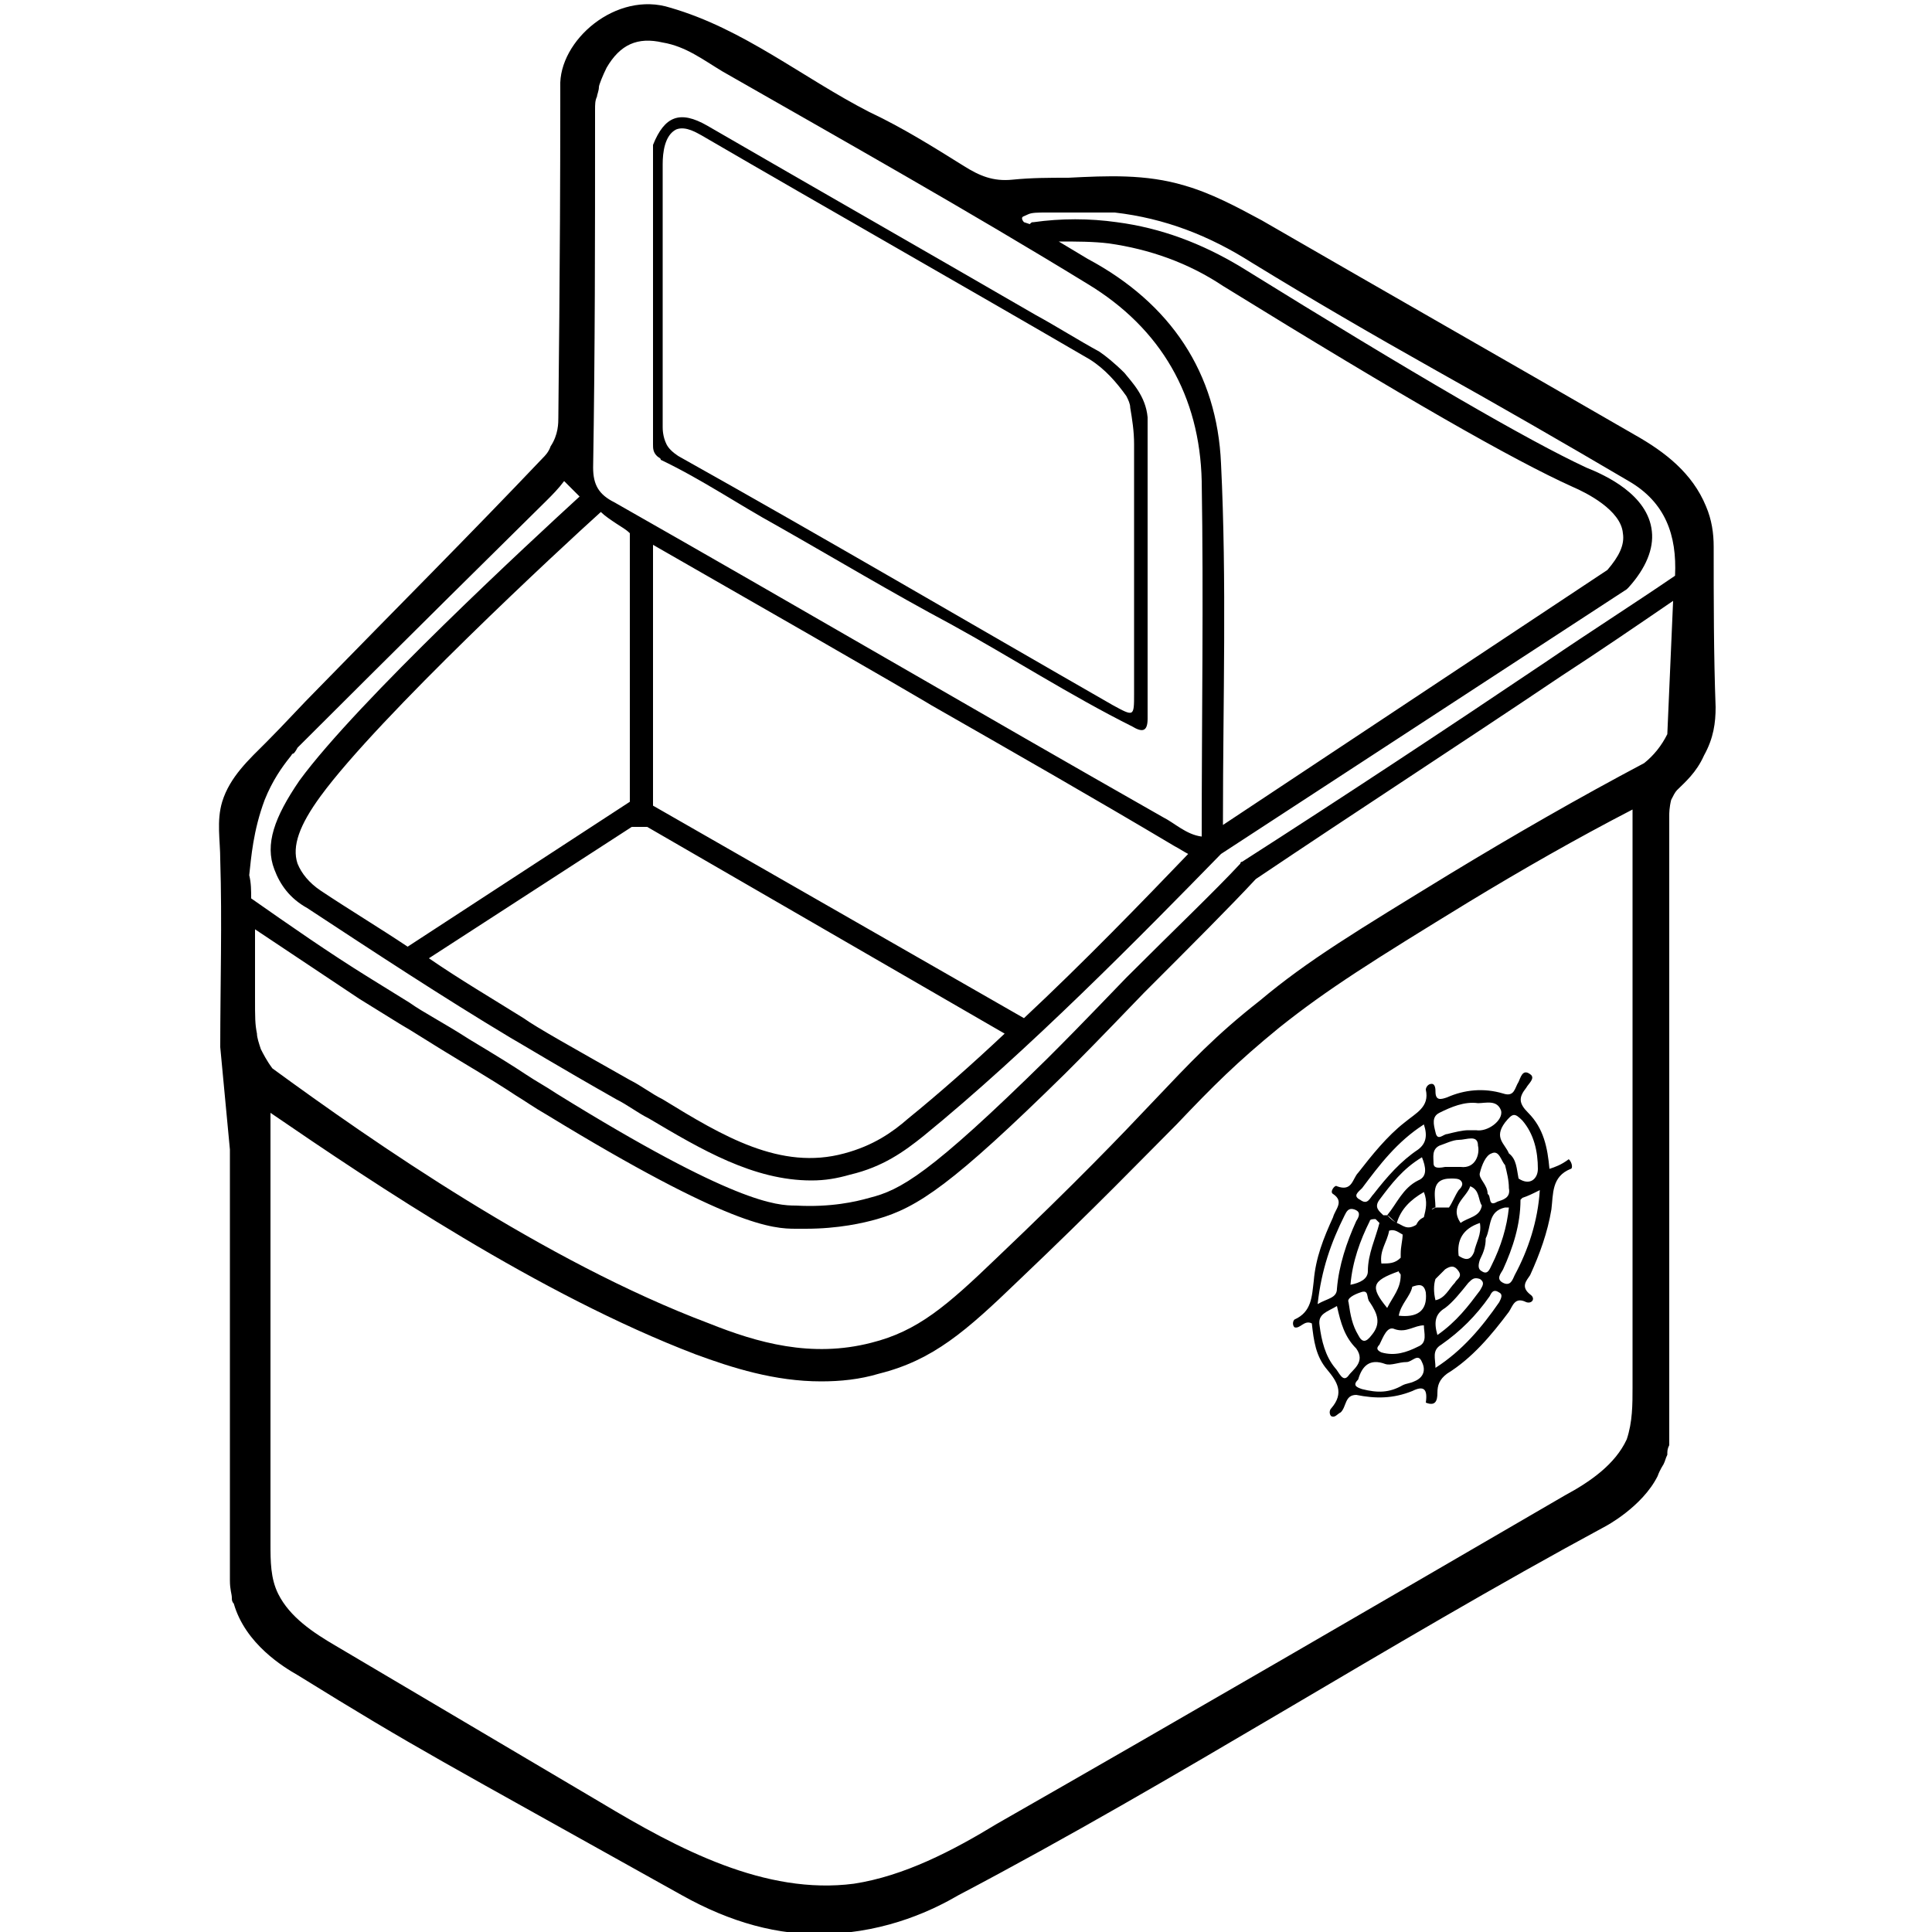 <?xml version="1.0" encoding="utf-8"?>
<!-- Generator: Adobe Illustrator 27.9.0, SVG Export Plug-In . SVG Version: 6.00 Build 0)  -->
<svg version="1.1" id="Layer_1" xmlns="http://www.w3.org/2000/svg" xmlns:xlink="http://www.w3.org/1999/xlink" x="0px" y="0px"
	 viewBox="0 0 100 100" style="enable-background:new 0 0 100 100;" xml:space="preserve">
<g>
	<path d="M88.7,28.3c0-0.7-0.1-1.4-0.4-2.1c-0.7-1.7-2.1-2.8-3.7-3.7c-6.4-3.7-12.9-7.4-19.3-11.1c-1.3-0.7-2.6-1.4-4-1.8
		c-2-0.6-4-0.5-6-0.4c-1,0-1.9,0-2.9,0.1c-1,0.1-1.7-0.2-2.5-0.7c-1.6-1-3.2-2-4.9-2.8c-3.5-1.8-6.5-4.3-10.3-5.4
		c-2.8-0.9-5.8,1.7-5.7,4.1c0,0.2,0,0.4,0,0.6c0,9-0.1,15.6-0.1,16.5c0,0.3,0,0.9-0.4,1.5c-0.1,0.3-0.3,0.5-0.4,0.6
		c-3.8,4-7.7,7.9-11.6,11.9c-0.9,0.9-1.8,1.9-2.7,2.8c-0.9,0.9-1.9,1.8-2.3,3.1c-0.3,1-0.1,2-0.1,3c0.1,3.2,0,6.5,0,9.7l0.5,5.3
		c0,4.7,0,9.5,0,14.3c0,2.4,0,4.9,0,7.3c0,0.2,0,0.4,0,0.7c0,0.5,0.1,0.7,0.1,0.9c0,0.1,0,0.2,0.1,0.3c0.6,2.1,2.6,3.3,3.3,3.7
		c6.3,3.9,7.2,4.3,19.9,11.4c2.5,1.4,5,2.1,7.5,2c3.2-0.1,5.6-1.3,6.8-2c11.4-6,22.2-13,33.5-19.1c0,0,1.9-1,2.7-2.6
		c0.1-0.3,0.3-0.6,0.3-0.6c0.1-0.2,0.1-0.3,0.2-0.5c0-0.2,0-0.3,0.1-0.5c0-0.2,0-0.4,0-0.5c0-0.3,0-0.5,0-0.8c0-17.8,0-30.7,0-31.3
		c0-0.1,0-0.4,0.1-0.8c0.1-0.2,0.2-0.4,0.3-0.5c0.4-0.4,1-0.9,1.4-1.8c0.5-0.9,0.6-1.7,0.6-2.5C88.7,33.9,88.7,31.1,88.7,28.3z
		 M85.1,39.5c-3.4,1.8-6.7,3.7-10,5.7c-4.9,3-7.4,4.5-9.9,6.6c-2.3,1.8-3.6,3.2-5.5,5.2c-1.7,1.8-4,4.2-8.1,8.1
		c-2.6,2.5-4.1,3.8-6.5,4.4c-3.1,0.8-5.9,0-8.4-1c-8.5-3.2-17.4-9.4-22.6-13.2c0,0,0,0,0,0c-0.3-0.4-0.5-0.8-0.6-1
		c-0.1-0.3-0.2-0.6-0.2-0.8c-0.1-0.5-0.1-0.8-0.1-1.9c0-0.4,0-0.5,0-0.7c0,0,0-0.1,0-0.2c0-0.1,0-1.2,0-2.6c1.8,1.2,3.6,2.4,5.4,3.6
		c0.8,0.5,1.3,0.8,2.1,1.3c0.7,0.4,1.6,1,3.1,1.9c1.5,0.9,2.3,1.4,2.9,1.8c0.5,0.3,0.9,0.6,1.6,1c9.5,5.8,11.7,5.9,12.9,5.9
		c0.2,0,0.3,0,0.5,0c1.7,0,3-0.3,3.7-0.5c2.1-0.6,3.9-1.8,9.7-7.5c1-1,1.5-1.5,4.1-4.2c2.5-2.5,4.5-4.5,5.8-5.9
		C70.2,42,75.6,38.5,80.8,35c2-1.3,3.9-2.6,5.8-3.9c-0.1,2.3-0.2,4.6-0.3,6.9C86,38.6,85.6,39.1,85.1,39.5z M31.1,26.5
		c0.2,0.2,0.5,0.4,0.8,0.6c0.3,0.2,0.5,0.3,0.7,0.5v13.9L21.1,49c-1.5-1-3-1.9-4.5-2.9c-0.6-0.4-1-0.9-1.2-1.4
		c-0.3-0.9,0.1-2,1.2-3.5C19.6,37.1,29.1,28.3,31.1,26.5z M32.7,42.8h0.8L52,53.5c-1.7,1.6-3.4,3.1-5,4.4c-0.8,0.7-1.8,1.4-3.3,1.8
		c-3.3,0.9-6.3-0.9-9.4-2.8c-0.6-0.3-1.1-0.7-1.7-1c-3-1.7-4.8-2.7-5.5-3.2c-1.6-1-3.3-2-4.9-3.1L32.7,42.8z M53,52.7L33.8,41.7
		V28.2c13.8,7.9,14.4,8.3,14.4,8.3c4.2,2.4,8.4,4.8,12.6,7.3c0.2,0.1,0.5,0.3,0.7,0.4C59.1,46.7,56.1,49.8,53,52.7z M63.3,42.7
		c0-0.1,0-0.2,0-0.3c0-6.1,0.2-12.3-0.1-18.4c-0.2-4.7-2.6-8.3-6.9-10.6c-0.5-0.3-1-0.6-1.5-0.9c0.9,0,1.8,0,2.6,0.1
		c2.1,0.3,4.1,1,5.9,2.2c9.4,5.8,15,9,18.1,10.4c0.7,0.3,2.5,1.2,2.6,2.4c0.1,0.6-0.2,1.2-0.8,1.9L63.3,42.7z M30.8,6.4
		c0,0,0-0.3,0-0.7c0-0.3,0-0.5,0.1-0.7c0-0.1,0.1-0.3,0.1-0.5c0-0.1,0.2-0.6,0.4-1c0.7-1.2,1.6-1.6,2.9-1.3c1.2,0.2,2.1,0.9,3.1,1.5
		c6.3,3.6,12.7,7.2,18.9,11c3.8,2.3,5.8,5.8,5.9,10.2c0.1,6.1,0,12.2,0,18.4c-0.8-0.1-1.4-0.7-2-1c-9.5-5.4-18.9-10.9-28.4-16.3
		c-0.8-0.4-1.1-0.9-1.1-1.8C30.8,18.1,30.8,12.3,30.8,6.4z M13.7,41.4c0.4-1,0.9-1.7,1.3-2.2c0.1-0.1,0.1-0.2,0.2-0.2
		c0,0,0.1-0.1,0.2-0.3c0.2-0.2,5.5-5.5,12.9-12.8c0.3-0.3,0.6-0.6,0.9-1c0.2,0.2,0.5,0.5,0.8,0.8c-2.4,2.2-11.5,10.6-14.5,14.7
		c-1.3,1.9-1.8,3.3-1.3,4.6c0.3,0.8,0.8,1.5,1.7,2c3.5,2.3,7,4.6,10.5,6.7c0.7,0.4,2.5,1.5,5.5,3.2c0.6,0.3,1.1,0.7,1.7,1
		c2.7,1.6,5.4,3.2,8.4,3.2c0.7,0,1.3-0.1,2-0.3c1.7-0.4,2.8-1.2,3.8-2c5.4-4.4,11.3-10.4,15.4-14.6l21-13.7c0,0,0.1-0.1,0.1-0.1
		c0.9-1,1.3-2,1.2-2.9c-0.2-1.9-2.4-2.9-3.4-3.3c-3-1.4-8.7-4.7-17.9-10.4c-2-1.2-4.1-2-6.4-2.3c-1.4-0.2-2.9-0.2-4.3,0
		c-0.1,0-0.1,0-0.2,0.1L53,11.5c0,0-0.1-0.1-0.1-0.2c0-0.1,0.1-0.1,0.3-0.2c0.2-0.1,0.5-0.1,1-0.1c1.2,0,2.3,0,3.5,0
		c2.6,0.3,4.9,1.2,7.1,2.6c3.1,1.9,6.2,3.7,9.4,5.5c3.4,1.9,6.7,3.8,10.1,5.8c1.9,1.1,2.5,2.8,2.4,4.9c-2.2,1.5-4.4,2.9-6.6,4.4
		c-5.2,3.5-10.5,7-15.8,10.4c0,0-0.1,0-0.1,0.1c-1.3,1.4-3.4,3.4-5.9,5.9c-2.6,2.7-3.1,3.2-4.1,4.2c-6.1,6-7.6,6.8-9.2,7.2
		c-0.7,0.2-2,0.5-3.8,0.4c-1,0-3.2-0.1-12.4-5.8c-0.6-0.4-1-0.6-1.6-1c-0.6-0.4-1.4-0.9-2.9-1.8c-1.4-0.9-2.4-1.4-3.1-1.9
		c-0.8-0.5-1.3-0.8-2.1-1.3c-2.1-1.3-4.1-2.7-6.1-4.1c0-0.4,0-0.8-0.1-1.2C13,44.4,13.1,43,13.7,41.4z M84.2,74.5
		c-0.6,1.3-1.9,2.2-3.2,2.9c-9.8,5.7-19.6,11.4-29.4,17c-2.3,1.4-4.8,2.7-7.4,3.1c-4.6,0.6-9.1-1.8-13.1-4.2l-13.7-8.1
		c-1.2-0.7-2.4-1.5-3-2.7c-0.4-0.8-0.4-1.7-0.4-2.6l0-21.3c0-0.1,0-0.2,0-0.3c0-0.2,0-0.5,0-0.7C19.4,61.3,27.9,67,36,70.1
		c1.9,0.7,4.1,1.4,6.5,1.4c1,0,2-0.1,3-0.4c2.8-0.7,4.5-2.2,7.2-4.8c4.1-3.9,6.5-6.4,8.2-8.1c1.9-2,3.1-3.2,5.3-5
		c2.5-2,4.9-3.5,9.8-6.5c2.8-1.7,5.6-3.3,8.5-4.8c0,10,0,20,0,29.9C84.5,72.7,84.5,73.6,84.2,74.5z"/>
	<path d="M33.8,23c0,0.2,0,0.4,0.2,0.6c0.1,0.1,0.2,0.1,0.2,0.2c2.1,1,4,2.3,6,3.4c3,1.7,6,3.5,9,5.1c3.1,1.7,6.2,3.7,9.4,5.3
		c0.5,0.3,0.8,0.3,0.8-0.4c0-0.5,0-1.1,0-1.6c0-0.1,0-0.3,0-0.4c0-4.4,0-8.7,0-13.1c0-0.1,0-0.3,0-0.5c-0.1-1.1-0.8-1.8-1.2-2.3
		c-0.5-0.5-1-0.9-1.3-1.1c-1.1-0.6-2.2-1.3-3.3-1.9c-5.7-3.3-11.3-6.5-17-9.8c-1.4-0.8-2.2-0.5-2.8,1c0,5,0,10,0,15
		C33.8,22.7,33.8,22.8,33.8,23z M35,6.7c0.5-0.2,1.1,0.2,1.3,0.3c6.7,3.9,13.4,7.7,20.1,11.6c0.8,0.5,1.4,1.2,1.9,1.9
		c0.1,0.2,0.2,0.4,0.2,0.6l0,0c0.1,0.6,0.2,1.2,0.2,1.9c0,4.3,0,8.6,0,12.9c0,1.2,0,1.2-1.1,0.6c-7.5-4.3-15-8.7-22.5-12.9
		c-0.3-0.2-0.5-0.4-0.6-0.6c-0.2-0.4-0.2-0.8-0.2-0.9c0-0.7,0-6.2,0-13.6C34.3,7.9,34.4,7,35,6.7z"/>
	<path d="M80.2,60.5c-0.1-1.1-0.3-2.1-1.1-2.9c-0.5-0.5-0.5-0.8-0.1-1.3c0.1-0.2,0.5-0.5,0.2-0.7c-0.4-0.3-0.5,0.2-0.6,0.4
		c-0.2,0.3-0.2,0.8-0.8,0.6c-1-0.3-2-0.2-2.9,0.2c-0.3,0.1-0.6,0.2-0.6-0.3c0-0.1,0-0.4-0.2-0.4c-0.2,0-0.3,0.2-0.3,0.3
		c0.2,0.9-0.5,1.2-1.1,1.7c-0.9,0.7-1.7,1.7-2.4,2.6c-0.3,0.3-0.3,1-1.1,0.7c-0.1-0.1-0.4,0.3-0.2,0.4c0.6,0.4,0.1,0.8,0,1.2
		c-0.5,1.1-0.9,2.1-1,3.3c-0.1,0.8-0.1,1.6-1,2c-0.1,0.1-0.1,0.3,0,0.4c0.3,0.1,0.5-0.4,0.9-0.2c0.1,0.9,0.2,1.7,0.8,2.4
		c0.5,0.6,0.9,1.2,0.2,2c-0.1,0.1-0.1,0.3,0,0.4c0.2,0.1,0.3-0.1,0.5-0.2c0.3-0.3,0.2-0.9,0.8-0.9c1,0.2,1.9,0.2,2.9-0.2
		c0.6-0.3,0.8-0.1,0.7,0.6c0.5,0.2,0.6-0.1,0.6-0.5c0-0.4,0.1-0.7,0.5-1c1.3-0.8,2.3-2,3.2-3.2c0.2-0.3,0.3-0.8,0.9-0.5
		c0.3,0.1,0.5-0.2,0.2-0.4c-0.5-0.4-0.2-0.7,0-1c0.5-1.1,0.9-2.2,1.1-3.4c0.1-0.8,0-1.7,1-2.1c0.1,0,0.1-0.3-0.1-0.5
		C80.8,60.3,80.5,60.4,80.2,60.5z M72.3,63.3c0.2-0.7,0.7-1.2,1.4-1.6c0.2,0.5,0.1,0.9,0,1.3l0,0c0,0.2,0,0.3,0,0.5
		c0-0.2,0-0.3,0-0.5c-0.2,0.1-0.3,0.2-0.4,0.4C72.8,63.7,72.6,63.4,72.3,63.3c-0.2-0.1-0.3-0.2-0.5-0.4l-0.1,0l-0.1,0
		c-0.1,0-0.2,0-0.2,0.1c0.1,0,0.2,0,0.2-0.1c-0.2-0.2-0.5-0.4-0.2-0.8c0.6-0.8,1.2-1.6,2.2-2.2c0.2,0.5,0.3,1-0.2,1.2
		c-0.8,0.4-1.1,1.2-1.6,1.8C72,63,72.1,63.2,72.3,63.3z M70.8,65.8c0,0.4-0.4,0.6-0.9,0.7c0.1-1.2,0.5-2.3,1-3.3
		c0-0.1,0.2-0.1,0.3-0.1c0,0,0,0,0,0c0.1,0.1,0.1,0.1,0.2,0.2l0,0C71.2,64.1,70.8,64.9,70.8,65.8z M71.9,63.7
		c0.3-0.1,0.5,0.1,0.7,0.2c0,0.3-0.1,0.6-0.1,1c0,0,0,0.1,0,0.2c-0.3,0.3-0.6,0.3-1,0.3C71.4,64.7,71.8,64.3,71.9,63.7z M70.4,66.9
		c0.5-0.2,0.3,0.3,0.5,0.5c0.4,0.6,0.6,1.1,0.1,1.7c-0.3,0.4-0.5,0.4-0.7,0c-0.3-0.5-0.4-1-0.5-1.7C69.7,67.2,70.1,67,70.4,66.9z
		 M71.4,69.6c0.2-0.4,0.4-1,0.8-0.8c0.6,0.2,1-0.2,1.5-0.2c0,0.4,0.2,0.9-0.3,1.1c-0.6,0.3-1.2,0.5-1.9,0.3
		C71.3,69.9,71.2,69.8,71.4,69.6z M71.8,67.7c-0.9-1.1-0.8-1.4,0.6-1.9l0,0c0,0.1,0.1,0.1,0.1,0.2l0,0
		C72.5,66.7,72.1,67.1,71.8,67.7z M72.6,63.9L72.6,63.9c0.2,0.2,0.3,0.4,0.3,0.5C72.9,64.3,72.8,64.1,72.6,63.9z M70.5,61.5
		c0.9-1.2,1.8-2.4,3.2-3.3c0.2,0.6,0.1,1-0.3,1.3c-0.9,0.6-1.6,1.4-2.3,2.3c-0.2,0.2-0.3,0.6-0.7,0.3C70,61.9,70.3,61.7,70.5,61.5z
		 M69.6,62.9c0.1-0.2,0.2-0.4,0.5-0.3c0.3,0.1,0.3,0.3,0.1,0.6c-0.5,1.1-0.9,2.3-1,3.5c0,0.5-0.5,0.5-1,0.8
		C68.4,65.7,68.9,64.3,69.6,62.9z M69.8,71.2c-0.3,0.4-0.5-0.2-0.7-0.4c-0.5-0.6-0.7-1.4-0.8-2.2c-0.1-0.6,0.4-0.7,0.9-1
		c0.2,0.9,0.4,1.6,1,2.2C70.7,70.5,70,70.9,69.8,71.2z M73.2,71.5c-0.2,0.1-0.4,0.1-0.6,0.2c-0.7,0.4-1.3,0.4-2.1,0.2
		c-0.3-0.1-0.5-0.2-0.2-0.5c0.2-0.7,0.6-1.1,1.4-0.8c0.3,0.1,0.7-0.1,1.1-0.1c0.3,0,0.6-0.5,0.8,0C73.8,70.9,73.7,71.3,73.2,71.5z
		 M73.8,66.9c0.1,1-0.5,1.3-1.4,1.2c0.1-0.6,0.6-1,0.7-1.5C73.4,66.5,73.7,66.4,73.8,66.9c0.1,0,0.1-0.1,0.2-0.2
		C73.9,66.8,73.9,66.9,73.8,66.9z M77.9,58.1c0.4-0.5,0.5-0.5,0.9-0.1c0.6,0.7,0.8,1.6,0.8,2.5c0,0.5-0.4,0.9-1,0.5
		c-0.1-0.5-0.1-1-0.5-1.3C77.9,59.2,77.3,58.9,77.9,58.1z M76.1,61.4c0.5,0.2,0.4,0.7,0.6,1c-0.1,0.6-0.7,0.6-1.1,0.9
		C75,62.4,75.9,62,76.1,61.4z M75.6,60.4c-0.3,0-0.6,0-0.8,0c-0.5,0.1-0.6,0-0.6-0.2c0-0.3-0.1-0.7,0.3-0.9c0.3-0.1,0.7-0.3,1-0.3
		c0.4,0,1-0.3,1,0.3C76.6,59.7,76.4,60.5,75.6,60.4z M76.6,60.7c0.1-0.4,0.3-0.9,0.6-1c0.4-0.2,0.5,0.4,0.7,0.6
		c0.1,0.4,0.2,0.8,0.2,1.2c0.1,0.5-0.3,0.6-0.6,0.7c-0.5,0.3-0.3-0.3-0.5-0.4C77,61.3,76.5,61,76.6,60.7z M76.6,63.3
		C76.6,63.3,76.6,63.3,76.6,63.3c0.1,0.6-0.2,1-0.3,1.5c-0.2,0.5-0.5,0.4-0.8,0.2C75.4,64.2,75.7,63.6,76.6,63.3z M76,66.4
		c0.2-0.2,0.3-0.3,0.6-0.2c0.3,0.2,0.1,0.4,0,0.6c-0.6,0.8-1.2,1.6-2.2,2.3c-0.2-0.7-0.1-1.1,0.4-1.4C75.2,67.4,75.6,66.9,76,66.4z
		 M76.6,65.2c0.2-0.4,0.3-0.7,0.3-1.1c0.3-0.6,0.1-1.4,1-1.6c0,0,0,0,0,0c0.1,0,0.1,0,0.2,0l0,0c0.1,0,0.1,0,0.2,0
		c-0.1,0-0.1,0-0.2,0c-0.1,1-0.4,2-0.9,3c-0.1,0.2-0.2,0.5-0.5,0.3C76.5,65.7,76.5,65.5,76.6,65.2z M74.5,57.6
		c0.6-0.3,1.3-0.6,2-0.5c0.4,0,1-0.2,1.2,0.4c0.1,0.5-0.7,1.1-1.3,1c-0.1,0-0.1,0-0.4,0c-0.3,0-0.7,0.1-1.1,0.2
		c-0.2,0-0.5,0.4-0.6-0.1C74.2,58.2,74.1,57.8,74.5,57.6z M74.1,62.6c0,0,0.1-0.1,0.2-0.1c0-0.6-0.3-1.5,0.8-1.5
		c0.2,0,0.4,0,0.5,0.1c0.2,0.2,0,0.4-0.1,0.5c-0.2,0.3-0.3,0.6-0.5,0.9c-0.2,0-0.4,0-0.6,0C74.2,62.5,74.2,62.6,74.1,62.6z
		 M74.3,66.2c0.2-0.2,0.3-0.3,0.5-0.5c0.3-0.2,0.5-0.2,0.7,0.1c0.2,0.3-0.1,0.4-0.2,0.6c-0.3,0.3-0.5,0.8-1,0.9
		C74.2,66.9,74.2,66.5,74.3,66.2z M77.6,67.4c-0.9,1.3-1.9,2.5-3.3,3.4c0-0.5-0.2-0.9,0.3-1.2c1-0.7,1.8-1.5,2.5-2.5
		c0.1-0.2,0.2-0.4,0.5-0.2C77.8,67,77.7,67.2,77.6,67.4z M78.4,66c-0.1,0.2-0.2,0.6-0.6,0.4c-0.4-0.2-0.1-0.5,0-0.7
		c0.5-1.1,0.9-2.3,0.9-3.6c0,0,0.1-0.1,0.1-0.1c0.3-0.1,0.5-0.2,0.9-0.4C79.6,63.2,79.1,64.7,78.4,66z"/>
</g>
</svg>
